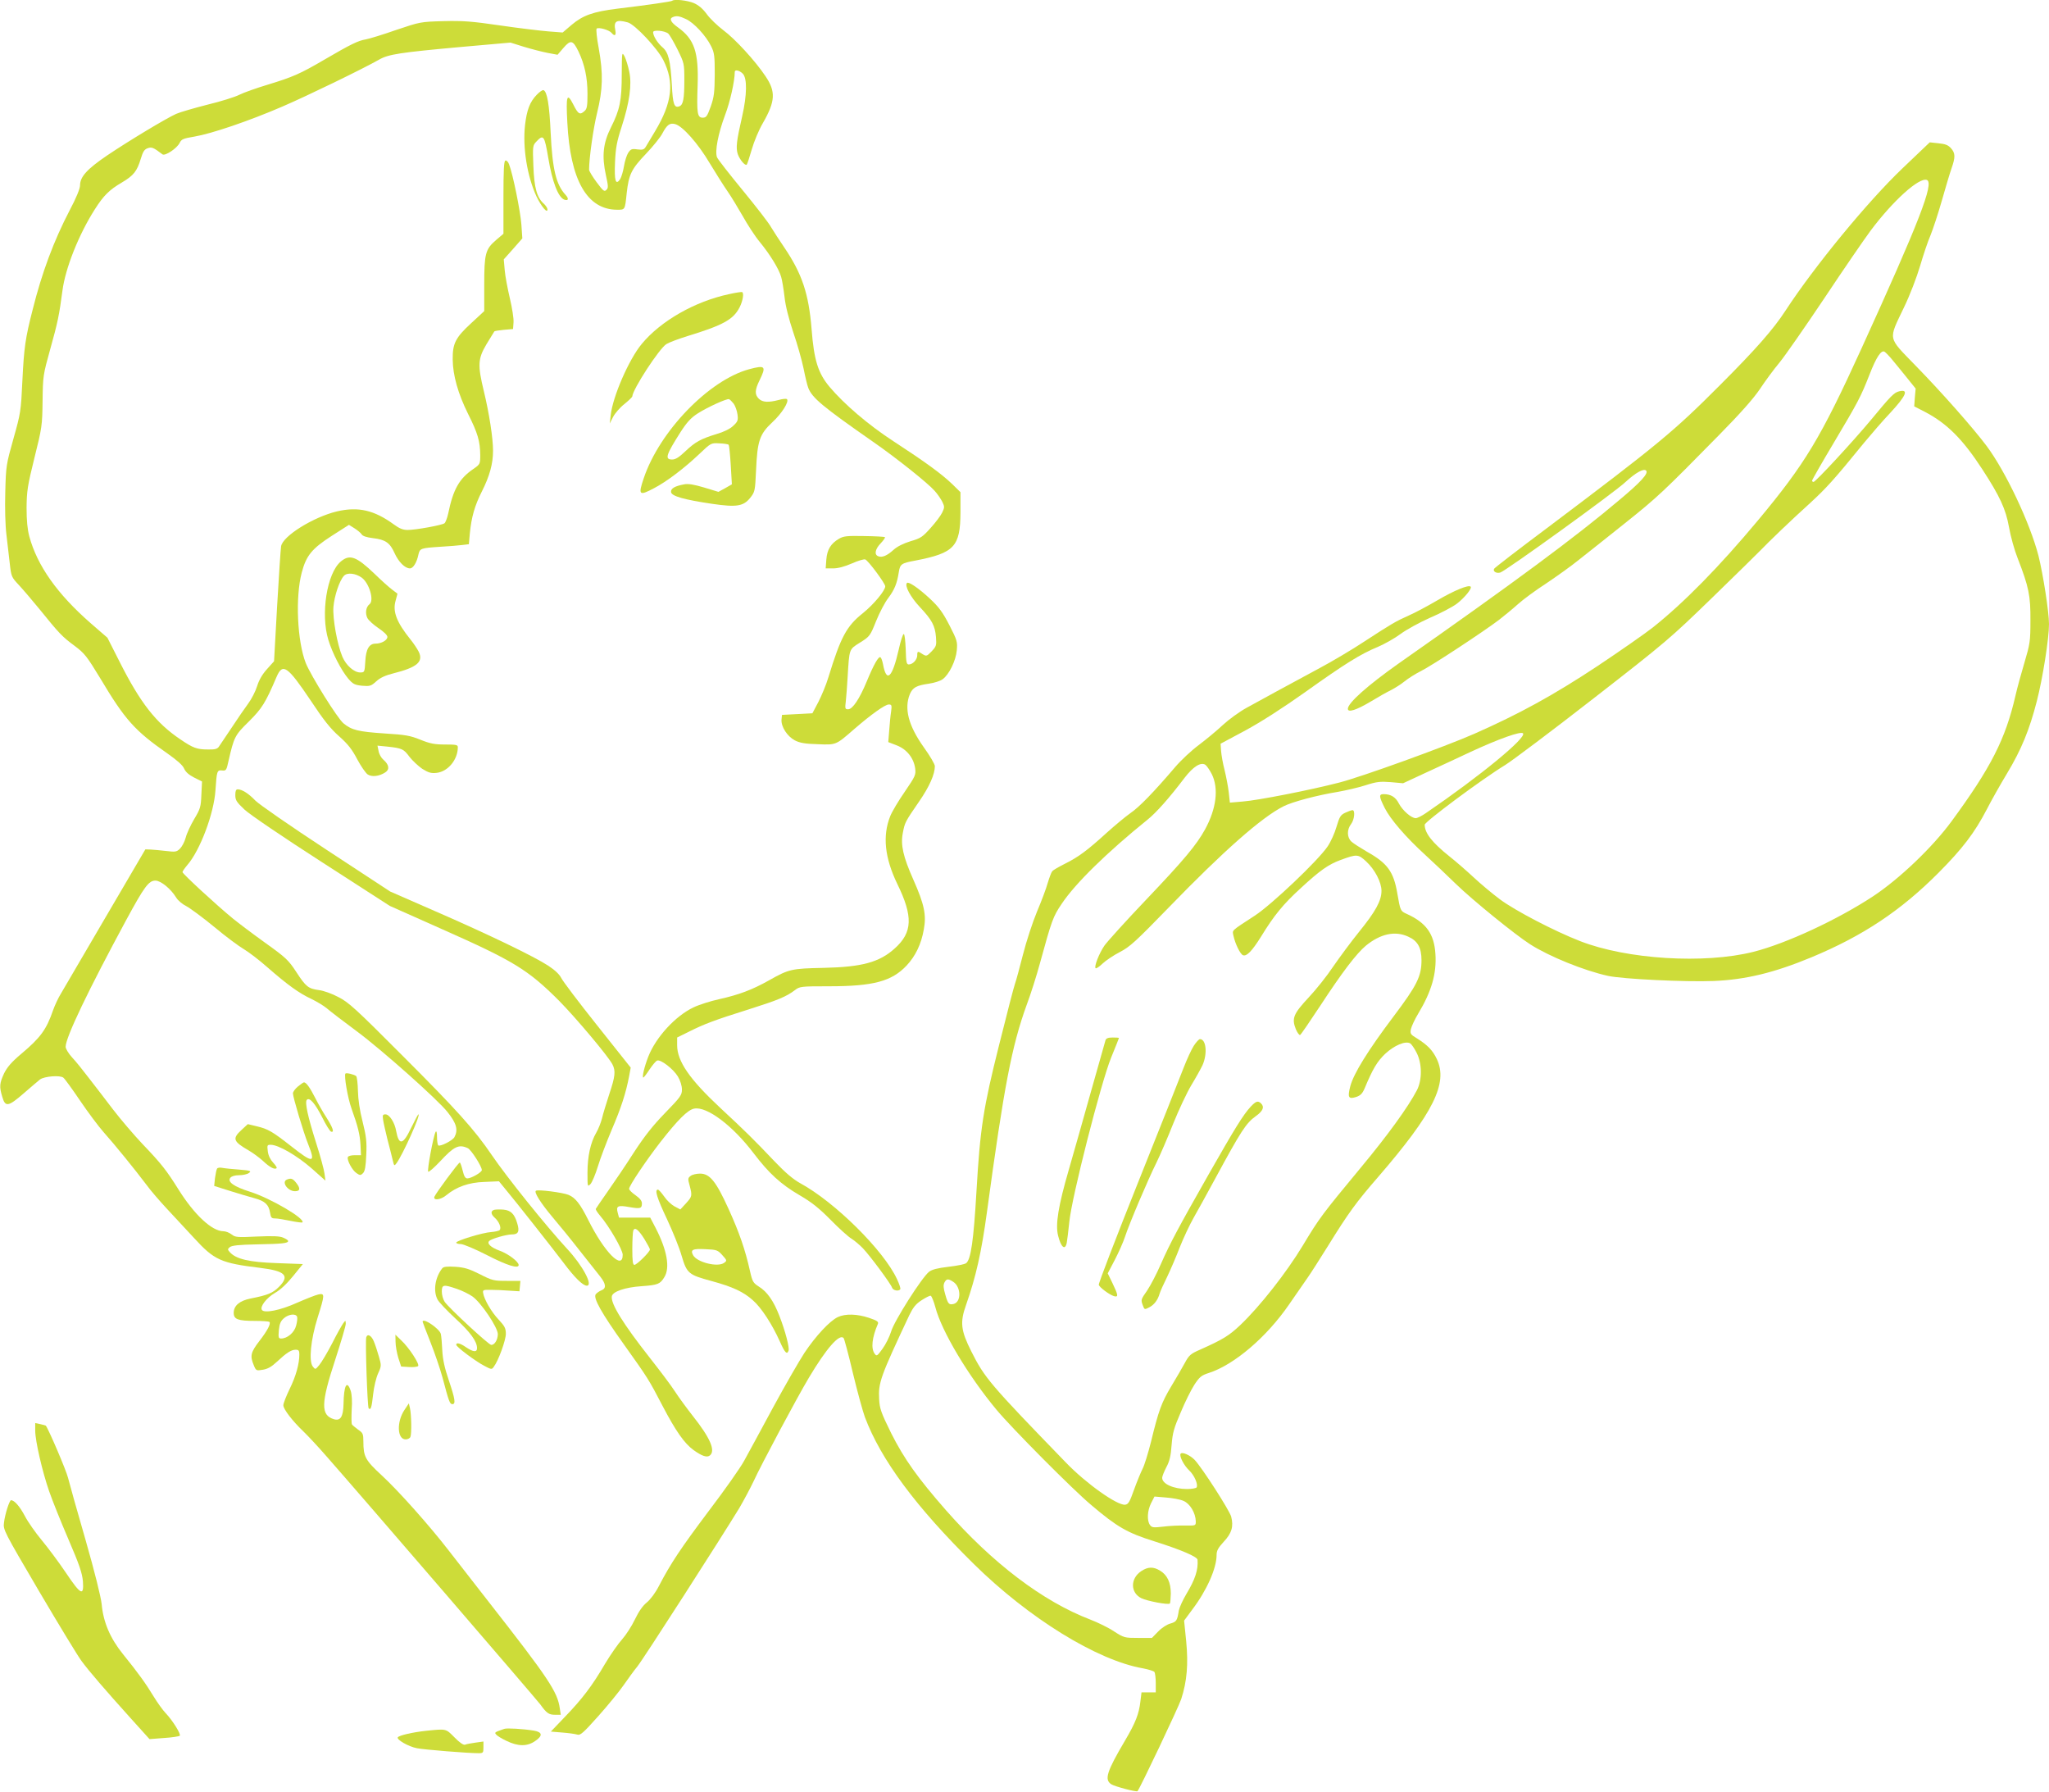 <?xml version="1.0" standalone="no"?>
<!DOCTYPE svg PUBLIC "-//W3C//DTD SVG 20010904//EN"
 "http://www.w3.org/TR/2001/REC-SVG-20010904/DTD/svg10.dtd">
<svg version="1.0" xmlns="http://www.w3.org/2000/svg"
 width="1280pt" height="1119pt" viewBox="0 0 1280 1119"
 preserveAspectRatio="xMidYMid meet">
<g transform="translate(0,1119) scale(0.1,-0.1)"
fill="#cddc39" stroke="none">
<path d="M4199 11185 c-6 -5 -150 -26 -341 -49 -154 -19 -217 -42 -288 -102
l-55 -47 -90 7 c-49 4 -184 20 -300 37 -178 26 -232 30 -355 27 -144 -4 -146
-5 -295 -55 -82 -29 -168 -55 -190 -59 -48 -8 -93 -30 -256 -125 -155 -91
-200 -110 -357 -158 -70 -21 -149 -49 -177 -63 -27 -14 -117 -42 -200 -62 -82
-21 -169 -46 -194 -57 -61 -27 -294 -167 -432 -260 -125 -85 -169 -133 -169
-187 0 -20 -24 -79 -65 -156 -99 -190 -173 -388 -231 -620 -46 -179 -54 -238
-64 -441 -9 -194 -11 -205 -56 -365 -45 -160 -47 -170 -51 -333 -3 -98 0 -209
7 -265 6 -53 16 -135 21 -181 9 -82 11 -86 57 -135 26 -28 84 -96 129 -151
122 -151 142 -172 218 -228 64 -48 77 -65 161 -203 155 -260 216 -328 420
-470 61 -43 96 -74 104 -94 9 -21 29 -39 62 -56 l50 -25 -4 -82 c-3 -76 -6
-88 -45 -153 -23 -39 -47 -91 -53 -116 -7 -26 -23 -56 -36 -69 -21 -20 -29
-21 -86 -14 -35 4 -78 8 -97 9 l-33 1 -249 -425 c-137 -234 -262 -447 -278
-475 -17 -27 -39 -75 -50 -106 -41 -119 -78 -170 -197 -270 -63 -53 -89 -84
-109 -124 -28 -61 -30 -82 -11 -145 19 -66 37 -63 135 22 46 40 92 79 101 86
27 20 126 28 146 11 9 -7 56 -72 104 -143 49 -72 115 -161 148 -198 67 -75
194 -231 267 -328 26 -36 85 -104 129 -151 45 -48 120 -129 168 -181 127 -139
168 -157 415 -187 156 -19 185 -49 115 -119 -38 -38 -69 -51 -176 -72 -70 -14
-106 -45 -106 -90 0 -40 26 -50 134 -50 45 0 85 -3 89 -6 10 -11 -11 -53 -63
-120 -54 -70 -59 -93 -35 -150 14 -35 16 -36 57 -29 31 5 55 19 88 50 59 55
89 75 117 75 19 0 23 -6 23 -29 0 -59 -21 -135 -60 -215 -22 -45 -40 -91 -40
-103 0 -24 56 -97 125 -163 26 -25 91 -94 144 -155 214 -243 1308 -1513 1336
-1550 40 -56 54 -65 93 -65 l35 0 -6 40 c-14 103 -70 187 -444 665 -94 121
-207 266 -250 321 -122 158 -315 374 -418 469 -103 95 -115 117 -115 212 0 47
-3 54 -33 74 -17 13 -35 27 -38 32 -4 5 -4 46 -2 92 4 51 1 96 -6 118 -24 71
-43 35 -45 -82 -2 -80 -19 -107 -60 -95 -83 25 -82 98 8 371 36 111 66 212 66
225 -1 23 -1 23 -16 3 -8 -11 -40 -67 -69 -125 -30 -58 -66 -118 -80 -135 -25
-30 -25 -30 -41 -10 -26 34 -13 168 30 305 46 146 46 154 4 145 -18 -4 -78
-28 -133 -52 -104 -47 -205 -67 -219 -44 -13 21 29 75 82 106 34 19 74 57 113
105 l61 75 -164 6 c-172 6 -253 25 -292 68 -15 17 -15 19 0 32 13 10 57 15
168 17 159 3 196 7 196 21 0 5 -14 14 -31 21 -22 10 -66 11 -164 7 -123 -6
-135 -5 -158 13 -14 11 -37 20 -51 20 -72 0 -182 103 -281 261 -74 118 -106
160 -225 284 -52 55 -136 153 -185 217 -50 65 -118 155 -153 199 -34 45 -80
102 -102 125 -22 24 -40 54 -40 66 0 59 143 356 378 791 114 210 141 247 183
247 33 0 96 -51 129 -105 11 -19 40 -43 63 -54 23 -12 102 -70 175 -130 73
-61 157 -123 185 -139 29 -17 95 -67 147 -113 127 -111 198 -162 275 -198 35
-17 78 -43 97 -59 18 -16 103 -81 188 -144 154 -114 508 -429 566 -504 56 -70
67 -111 43 -156 -11 -21 -87 -60 -101 -52 -4 3 -8 26 -8 52 0 30 -4 42 -9 32
-14 -26 -54 -240 -46 -248 4 -4 37 25 74 64 87 94 117 109 173 83 21 -9 88
-114 88 -137 0 -14 -67 -52 -90 -52 -13 0 -21 12 -30 50 -7 28 -15 50 -18 49
-9 -1 -150 -192 -158 -213 -10 -26 40 -20 74 9 63 52 140 80 238 83 l91 4 36
-44 c67 -80 297 -372 366 -463 70 -94 122 -145 147 -145 41 0 -26 126 -124
231 -130 141 -374 444 -470 585 -108 159 -218 281 -557 620 -293 294 -338 335
-402 367 -39 21 -93 40 -120 43 -67 9 -82 21 -142 113 -49 75 -65 90 -195 183
-78 56 -168 124 -201 151 -104 85 -315 280 -315 290 0 5 14 25 30 44 79 90
167 322 176 468 8 120 10 126 41 123 25 -3 28 1 40 57 35 153 40 163 128 249
82 82 103 115 173 279 38 88 68 67 212 -147 82 -124 125 -178 180 -226 55 -49
80 -82 112 -143 23 -43 52 -85 65 -94 26 -17 72 -12 110 13 28 18 24 48 -12
79 -13 11 -27 35 -30 54 l-7 34 61 -6 c93 -10 103 -15 139 -64 19 -24 55 -58
80 -75 39 -24 55 -29 90 -25 70 8 132 82 132 160 0 15 -10 17 -79 17 -65 0
-93 5 -155 30 -64 26 -94 31 -223 39 -165 11 -206 21 -257 63 -38 31 -204 298
-236 377 -53 136 -66 410 -25 565 28 106 63 149 187 229 l108 69 35 -22 c19
-12 39 -29 44 -37 6 -11 30 -19 70 -24 79 -9 107 -29 136 -94 25 -55 65 -95
96 -95 20 0 43 37 53 87 9 38 14 40 136 48 52 3 114 8 137 11 l42 5 6 67 c10
102 30 173 75 262 49 97 70 174 70 255 0 79 -24 233 -57 370 -40 165 -38 204
16 295 25 41 47 77 49 80 2 3 29 7 60 10 l57 5 3 42 c2 23 -9 91 -23 150 -14
60 -29 138 -32 175 l-6 68 58 65 58 66 -6 87 c-6 82 -53 315 -77 376 -5 15
-16 26 -23 23 -9 -3 -12 -59 -12 -231 l0 -226 -47 -40 c-66 -57 -73 -85 -73
-279 l0 -164 -82 -76 c-98 -90 -116 -127 -115 -226 1 -99 33 -213 96 -340 61
-121 75 -171 76 -257 0 -56 -1 -58 -43 -87 -88 -60 -126 -127 -157 -278 -6
-28 -17 -56 -23 -61 -15 -12 -180 -42 -231 -42 -28 0 -51 9 -85 34 -123 90
-223 113 -356 82 -147 -35 -339 -154 -349 -218 -3 -18 -14 -187 -25 -376 l-19
-342 -44 -49 c-29 -32 -50 -68 -62 -107 -10 -32 -35 -81 -56 -109 -20 -27 -67
-95 -103 -150 -37 -55 -73 -108 -80 -119 -10 -14 -25 -18 -68 -17 -68 0 -93 9
-172 63 -152 102 -250 227 -380 485 l-76 150 -105 91 c-208 182 -333 358 -383
542 -12 46 -17 99 -17 180 1 103 6 136 49 310 47 188 49 201 51 355 2 157 3
163 48 325 46 164 56 212 76 364 18 141 103 353 202 508 55 87 92 123 169 168
74 44 95 70 119 150 13 43 22 57 42 64 26 9 35 6 93 -38 16 -12 90 37 107 71
12 24 22 28 93 40 106 18 337 96 548 187 158 68 502 235 606 294 58 33 129 44
503 78 l317 28 83 -26 c46 -14 112 -31 147 -38 l64 -12 37 43 c45 52 59 49 94
-23 38 -80 56 -162 56 -264 0 -75 -3 -94 -18 -107 -29 -27 -40 -21 -71 41 -39
76 -46 57 -37 -112 18 -361 123 -546 312 -546 49 0 48 -2 59 104 13 116 29
150 120 245 46 48 92 106 103 128 28 53 46 67 79 58 46 -11 144 -121 217 -245
38 -63 88 -142 111 -175 23 -33 65 -103 95 -155 29 -52 76 -125 106 -161 65
-79 121 -171 134 -219 6 -19 15 -75 21 -125 6 -57 27 -138 55 -222 25 -72 53
-173 64 -225 10 -51 23 -105 29 -120 24 -63 89 -117 406 -338 148 -103 341
-257 384 -306 18 -20 39 -51 48 -69 14 -29 14 -35 -1 -66 -9 -19 -41 -62 -72
-96 -50 -56 -62 -65 -125 -83 -45 -14 -84 -33 -107 -54 -41 -37 -71 -50 -96
-40 -26 10 -19 45 16 81 17 18 29 35 26 38 -3 3 -61 6 -129 7 -108 2 -129 0
-158 -17 -51 -30 -74 -67 -79 -130 l-4 -55 47 0 c30 0 71 11 117 31 38 17 76
28 83 25 19 -7 125 -150 125 -168 0 -27 -73 -114 -140 -168 -102 -81 -138
-149 -215 -400 -14 -47 -43 -116 -63 -155 l-37 -70 -95 -5 -95 -5 -3 -30 c-3
-44 36 -104 83 -129 31 -16 64 -22 143 -24 117 -5 113 -6 229 95 104 90 192
153 215 153 18 0 20 -5 15 -42 -4 -24 -9 -77 -12 -118 l-6 -75 52 -20 c63 -24
107 -79 116 -144 5 -40 2 -48 -65 -146 -39 -56 -80 -125 -91 -153 -49 -123
-34 -260 44 -422 100 -204 96 -304 -16 -404 -95 -86 -205 -116 -444 -121 -201
-4 -217 -8 -341 -78 -105 -59 -188 -90 -309 -117 -55 -12 -128 -35 -163 -52
-112 -53 -234 -185 -282 -307 -24 -61 -41 -131 -31 -131 3 0 21 23 39 51 18
27 39 52 47 55 22 9 102 -53 130 -100 15 -25 25 -58 25 -81 0 -35 -9 -47 -105
-146 -76 -78 -128 -144 -194 -245 -49 -77 -123 -186 -163 -243 -40 -57 -74
-107 -76 -111 -2 -5 10 -23 26 -42 57 -66 142 -213 142 -245 0 -100 -114 15
-215 217 -50 100 -80 139 -123 157 -36 15 -191 35 -204 26 -14 -8 30 -77 102
-163 40 -47 116 -140 169 -208 53 -67 111 -141 129 -163 38 -48 41 -76 9 -88
-13 -5 -28 -16 -35 -24 -19 -22 36 -119 177 -316 150 -210 155 -219 239 -380
83 -159 138 -237 195 -278 53 -38 84 -48 102 -33 36 30 1 110 -106 245 -39 50
-90 119 -113 155 -23 36 -94 130 -157 210 -166 211 -244 337 -237 383 4 30 82
57 188 64 99 7 114 13 140 56 37 59 17 169 -54 307 l-34 65 -98 0 -97 0 -8 30
c-12 43 1 49 72 36 70 -12 79 -9 79 23 0 16 -13 32 -40 51 -22 15 -40 33 -40
40 0 19 105 175 194 290 110 141 173 204 213 211 79 15 240 -106 371 -279 96
-126 169 -193 287 -262 76 -44 123 -82 195 -155 52 -53 111 -106 130 -117 19
-12 51 -39 71 -60 44 -46 174 -221 182 -246 6 -17 42 -24 51 -9 3 5 -6 32 -20
62 -83 180 -388 482 -605 600 -45 25 -92 65 -159 135 -131 138 -185 191 -340
335 -192 179 -270 292 -270 392 l0 48 73 36 c93 47 161 73 375 140 180 57 234
79 288 120 30 23 37 24 213 24 277 0 392 31 485 130 55 59 91 133 107 225 17
90 3 157 -65 310 -64 144 -81 218 -66 293 12 64 14 69 101 195 65 94 99 171
99 222 0 12 -31 65 -70 119 -95 134 -123 241 -86 331 18 41 41 54 119 65 34 5
72 17 86 28 40 29 82 115 88 180 5 54 2 63 -46 157 -42 81 -65 113 -123 167
-70 65 -132 107 -142 97 -17 -16 22 -88 79 -149 77 -82 96 -117 102 -189 4
-52 2 -58 -27 -89 -30 -31 -33 -32 -56 -18 -31 21 -34 20 -34 -7 0 -27 -28
-57 -53 -57 -14 0 -17 15 -19 95 -2 52 -7 95 -12 95 -6 1 -20 -44 -32 -98 -40
-176 -76 -210 -98 -90 -4 21 -11 40 -16 43 -12 7 -42 -46 -85 -150 -46 -111
-89 -175 -117 -175 -19 0 -20 4 -14 53 3 28 8 95 11 147 11 181 8 173 78 217
61 38 63 42 100 134 21 52 55 117 76 144 39 52 55 91 66 163 8 49 16 55 104
71 243 47 280 87 281 301 l0 126 -52 51 c-67 64 -164 135 -368 268 -155 101
-306 230 -398 339 -71 85 -97 165 -112 360 -18 223 -60 347 -171 511 -30 44
-67 101 -82 126 -14 26 -94 129 -177 230 -83 101 -156 194 -161 207 -14 37 7
147 50 262 32 84 61 214 61 271 0 16 29 10 50 -11 28 -28 27 -132 -4 -268 -35
-152 -40 -195 -27 -235 12 -34 46 -75 56 -65 3 3 17 45 31 94 14 49 45 124 70
166 78 136 81 196 16 292 -64 96 -191 234 -263 287 -38 29 -85 74 -104 101
-25 34 -50 55 -81 69 -41 17 -124 26 -135 14z m86 -114 c49 -22 125 -104 157
-169 21 -42 23 -61 23 -177 -1 -112 -4 -140 -25 -200 -22 -61 -28 -70 -50 -70
-34 0 -38 27 -32 201 7 208 -20 289 -123 363 -45 32 -56 55 -32 64 22 10 42 7
82 -12z m-363 -21 c45 -13 184 -161 222 -236 70 -139 55 -266 -52 -444 -25
-41 -51 -85 -58 -97 -11 -18 -20 -20 -53 -16 -34 5 -41 2 -57 -22 -9 -14 -21
-52 -26 -83 -5 -31 -16 -68 -24 -81 -28 -41 -37 -11 -32 106 4 89 11 128 41
220 50 154 65 264 48 345 -7 34 -20 77 -29 95 -17 31 -17 29 -18 -110 0 -166
-12 -222 -67 -332 -50 -99 -58 -180 -32 -299 15 -68 16 -80 3 -92 -13 -13 -20
-7 -61 48 -26 35 -47 70 -47 78 0 72 26 257 50 355 36 146 39 244 10 405 -12
62 -17 117 -13 121 11 11 78 -8 93 -26 20 -24 30 -17 24 15 -12 58 6 70 78 50z
m253 -70 c7 -6 33 -50 57 -98 42 -86 43 -88 43 -192 0 -117 -7 -155 -31 -164
-32 -12 -41 12 -47 134 -9 153 -21 203 -59 235 -30 26 -58 70 -58 94 0 16 72
10 95 -9z m-150 -7528 c19 -31 35 -61 35 -66 0 -15 -82 -96 -97 -96 -10 0 -13
25 -13 99 0 55 3 106 6 115 9 24 31 8 69 -52z m-2169 -486 c3 -8 0 -33 -6 -55
-11 -44 -55 -81 -94 -81 -16 0 -18 6 -14 52 4 40 11 57 32 75 30 26 74 30 82
9z"/>
<path d="M3353 10598 c-43 -44 -62 -95 -73 -188 -16 -141 13 -320 71 -446 30
-63 69 -110 69 -82 0 8 -10 23 -21 34 -45 39 -62 100 -67 237 -5 123 -4 129
18 152 45 48 51 40 75 -101 25 -151 62 -246 100 -261 26 -9 30 6 8 30 -59 64
-82 158 -93 387 -8 176 -22 259 -45 267 -6 2 -25 -11 -42 -29z"/>
<path d="M11885 10139 c-219 -209 -550 -612 -731 -889 -76 -117 -186 -242
-409 -465 -290 -291 -382 -367 -1082 -894 -178 -133 -326 -247 -329 -253 -10
-16 13 -31 38 -24 31 8 720 505 783 566 62 57 113 86 128 71 17 -17 -32 -71
-166 -183 -273 -231 -655 -514 -1380 -1022 -192 -136 -317 -246 -317 -283 0
-25 52 -9 144 46 44 27 101 59 126 71 25 13 63 37 85 55 22 18 68 47 102 64
67 33 392 247 488 320 32 25 86 69 118 98 32 29 111 87 176 129 64 43 157 109
206 149 50 39 179 142 287 228 202 161 240 197 584 547 138 140 219 232 258
290 31 47 85 121 122 165 36 44 161 224 279 400 117 176 248 367 291 425 140
187 303 334 351 316 47 -18 -48 -262 -410 -1056 -255 -559 -351 -717 -645
-1070 -242 -290 -464 -516 -657 -669 -44 -35 -200 -144 -347 -242 -274 -181
-487 -298 -768 -422 -184 -81 -707 -270 -845 -305 -177 -46 -508 -111 -601
-118 l-81 -7 -7 64 c-4 35 -16 98 -26 139 -11 41 -20 95 -22 120 l-3 45 155
83 c98 53 235 141 373 239 251 179 346 238 455 283 42 18 106 54 142 81 35 26
117 71 182 100 66 28 141 68 167 87 48 36 99 98 88 108 -13 13 -101 -23 -207
-85 -63 -37 -144 -80 -179 -95 -83 -37 -108 -52 -277 -162 -77 -51 -207 -128
-290 -172 -82 -44 -198 -107 -259 -140 -60 -33 -145 -79 -188 -103 -44 -24
-110 -72 -148 -107 -37 -35 -105 -91 -150 -125 -46 -34 -112 -96 -147 -137
-134 -157 -226 -252 -281 -289 -31 -22 -96 -76 -146 -121 -122 -111 -177 -152
-261 -194 -38 -19 -75 -40 -81 -48 -6 -7 -18 -40 -28 -73 -9 -33 -39 -113 -67
-179 -27 -65 -67 -186 -88 -270 -21 -83 -43 -163 -49 -179 -6 -15 -51 -188
-100 -385 -98 -391 -118 -516 -141 -912 -18 -309 -35 -425 -64 -449 -8 -7 -58
-17 -111 -23 -68 -8 -103 -17 -121 -31 -45 -35 -219 -309 -237 -373 -10 -32
-34 -81 -54 -108 -33 -46 -37 -48 -49 -31 -24 33 -17 100 20 186 6 14 -5 21
-55 38 -75 25 -148 27 -195 5 -51 -24 -139 -119 -209 -224 -34 -52 -123 -207
-198 -345 -74 -137 -154 -285 -178 -328 -23 -43 -123 -185 -222 -315 -175
-233 -237 -326 -311 -468 -22 -43 -53 -84 -76 -103 -25 -20 -50 -56 -74 -106
-20 -42 -56 -97 -79 -123 -24 -26 -72 -95 -107 -153 -81 -139 -143 -220 -251
-332 l-88 -92 72 -6 c40 -3 82 -9 94 -13 18 -6 38 12 130 115 59 66 131 154
158 193 28 40 66 93 86 117 35 42 526 807 638 991 28 48 68 123 88 165 49 107
273 526 346 648 109 183 191 277 217 248 4 -4 31 -103 58 -219 28 -116 62
-240 75 -275 100 -266 318 -560 679 -916 345 -340 771 -603 1058 -653 36 -7
68 -17 72 -23 4 -7 8 -38 8 -69 l0 -58 -44 0 -45 0 -7 -57 c-9 -78 -30 -132
-96 -244 -115 -195 -130 -244 -86 -273 22 -14 158 -50 164 -43 14 14 257 526
273 575 36 111 45 218 31 362 l-13 128 51 69 c91 120 152 258 152 341 0 27 10
45 44 82 51 54 63 96 47 158 -12 41 -181 304 -228 354 -29 30 -79 52 -88 38
-9 -15 21 -73 54 -104 32 -30 57 -88 46 -106 -3 -5 -30 -10 -59 -10 -85 0
-156 32 -156 70 0 9 12 39 26 66 20 37 28 70 33 139 6 77 15 107 57 204 26 63
65 141 85 172 33 50 44 59 91 74 158 51 361 224 501 428 45 65 97 140 115 166
18 25 76 116 129 201 127 205 174 270 313 430 344 398 437 585 366 735 -26 55
-58 88 -125 130 -40 24 -43 29 -37 58 4 17 24 61 46 97 83 138 115 249 107
372 -8 126 -58 195 -179 250 -40 18 -40 19 -59 128 -23 136 -62 189 -189 260
-41 24 -85 52 -97 63 -29 26 -30 75 -3 110 21 27 27 87 9 87 -6 0 -26 -7 -45
-16 -30 -14 -36 -25 -55 -88 -11 -39 -36 -94 -55 -122 -60 -89 -348 -362 -454
-432 -152 -99 -142 -90 -135 -125 11 -52 43 -117 60 -123 23 -9 57 27 112 115
82 134 139 204 250 305 119 110 172 147 248 175 101 37 109 37 159 -9 55 -51
96 -130 96 -184 0 -62 -37 -129 -140 -256 -51 -63 -123 -161 -161 -216 -37
-56 -106 -143 -153 -193 -96 -103 -108 -131 -81 -199 10 -23 22 -39 27 -36 6
4 62 86 126 183 136 208 226 326 285 375 91 74 182 94 264 56 59 -26 83 -69
83 -147 0 -101 -28 -157 -175 -352 -159 -211 -249 -356 -270 -436 -18 -70 -11
-82 38 -66 26 9 38 21 52 54 51 122 78 167 128 215 57 53 127 83 157 65 8 -5
26 -31 40 -59 34 -67 35 -169 1 -234 -55 -105 -181 -279 -348 -480 -245 -296
-259 -314 -365 -490 -102 -169 -268 -380 -390 -496 -71 -67 -109 -90 -250
-153 -60 -26 -70 -35 -95 -81 -15 -28 -54 -95 -86 -148 -62 -104 -79 -151
-127 -348 -18 -71 -41 -147 -53 -169 -11 -22 -35 -80 -53 -130 -27 -76 -35
-90 -55 -93 -49 -6 -245 133 -370 263 -476 491 -508 529 -591 694 -66 131 -72
182 -33 291 61 174 96 326 131 584 106 780 154 1031 247 1288 26 69 63 186 83
260 74 270 82 293 137 374 85 127 282 320 536 525 55 44 137 137 231 261 54
70 100 99 129 82 9 -6 27 -32 41 -59 44 -89 29 -215 -42 -345 -54 -98 -131
-190 -366 -437 -127 -133 -244 -263 -262 -288 -34 -49 -66 -132 -56 -142 4 -4
23 9 44 29 20 19 69 52 108 72 62 32 99 66 305 278 341 352 580 563 717 632
55 28 209 69 338 90 51 9 129 27 173 41 71 23 93 25 159 20 l77 -7 140 65 c77
35 203 94 280 130 179 83 315 131 329 117 26 -26 -272 -270 -606 -498 -26 -18
-54 -32 -64 -32 -28 0 -82 48 -105 91 -20 40 -50 59 -95 59 -31 0 -30 -14 6
-86 35 -70 131 -182 255 -295 50 -46 135 -126 190 -180 104 -101 370 -317 464
-377 119 -76 336 -164 486 -197 92 -20 483 -39 660 -32 199 8 380 52 611 148
322 134 558 291 794 528 150 151 225 249 302 397 28 55 84 154 125 222 90 149
141 274 187 453 37 144 76 391 76 481 0 76 -37 312 -66 428 -53 204 -205 526
-324 685 -84 112 -278 332 -444 502 -176 182 -171 155 -72 363 37 76 80 189
101 260 20 68 49 155 65 191 15 37 47 133 70 214 23 81 50 172 61 203 25 71
24 95 -3 126 -18 20 -36 27 -78 31 l-55 6 -170 -162z m-75 -1183 c14 -16 55
-67 91 -111 l66 -82 -5 -55 -4 -56 70 -36 c136 -72 234 -170 356 -358 108
-166 146 -247 166 -360 10 -57 34 -144 54 -194 70 -180 81 -234 80 -389 0
-131 -3 -147 -37 -262 -20 -67 -46 -161 -57 -210 -62 -269 -153 -448 -399
-783 -118 -161 -325 -359 -490 -468 -222 -146 -542 -295 -748 -347 -306 -77
-790 -47 -1082 67 -162 63 -407 191 -501 261 -47 35 -121 97 -165 138 -44 41
-112 100 -150 130 -108 86 -155 146 -155 198 0 18 354 282 503 373 45 28 294
215 552 416 454 353 479 375 740 628 149 145 284 277 300 294 58 60 191 188
305 291 109 100 153 148 346 385 45 54 117 138 162 185 100 108 118 150 56
135 -32 -8 -51 -27 -174 -176 -114 -137 -348 -390 -361 -390 -5 0 -9 4 -9 8 0
5 60 110 134 234 156 262 170 289 225 429 42 108 73 155 94 142 6 -4 23 -21
37 -37z m-5855 -5772 c49 -32 51 -125 3 -138 -30 -7 -36 -1 -53 59 -12 41 -13
59 -5 75 13 24 23 25 55 4z m-112 -158 c39 -150 204 -427 383 -642 96 -115
476 -498 591 -594 161 -137 226 -174 392 -226 168 -53 271 -97 272 -116 5 -62
-15 -123 -70 -214 -22 -37 -43 -83 -47 -103 -10 -64 -15 -70 -52 -81 -21 -5
-55 -27 -77 -50 l-39 -40 -86 0 c-85 0 -89 1 -151 41 -34 23 -102 56 -149 74
-295 113 -609 351 -901 683 -176 201 -261 320 -342 481 -63 128 -72 153 -75
212 -6 103 8 141 189 526 23 47 40 69 76 92 26 17 52 30 57 28 6 -2 19 -34 29
-71z m1550 -1210 c41 -17 76 -76 77 -128 0 -27 0 -27 -67 -26 -38 1 -99 -2
-137 -7 -61 -7 -70 -6 -82 10 -20 27 -17 90 7 137 l21 41 72 -6 c40 -3 89 -12
109 -21z"/>
<path d="M7129 1377 c-69 -46 -68 -135 1 -169 37 -18 169 -43 178 -33 3 2 5
31 6 62 0 69 -22 116 -67 143 -42 26 -76 25 -118 -3z"/>
<path d="M4555 9353 c-213 -45 -427 -167 -546 -311 -80 -96 -182 -330 -194
-446 l-6 -51 21 41 c12 23 43 59 70 80 27 22 49 43 50 48 2 44 168 299 213
327 18 11 77 33 132 50 222 68 286 103 325 179 21 41 29 92 15 96 -5 1 -41 -4
-80 -13z"/>
<path d="M4680 8884 c-251 -68 -560 -387 -659 -682 -35 -104 -29 -111 65 -61
77 40 188 124 281 212 74 70 74 71 126 68 29 -1 55 -5 59 -9 3 -4 9 -61 13
-127 l7 -120 -42 -24 -42 -23 -89 27 c-64 19 -99 25 -125 20 -59 -11 -85 -26
-82 -49 4 -25 82 -47 258 -73 151 -22 194 -15 236 37 30 38 31 42 37 172 8
184 22 226 101 300 60 55 107 130 92 145 -4 4 -27 2 -51 -5 -65 -17 -102 -15
-125 8 -26 26 -25 54 5 115 43 88 36 96 -65 69z m-97 -215 c10 -14 21 -44 24
-67 5 -37 2 -45 -27 -72 -20 -19 -59 -38 -104 -51 -98 -30 -133 -49 -195 -108
-39 -37 -61 -51 -82 -51 -48 0 -39 28 54 174 39 60 64 87 106 114 61 39 180
93 195 89 6 -2 18 -15 29 -28z"/>
<path d="M2129 7683 c-87 -73 -127 -328 -78 -489 26 -85 80 -189 124 -242 30
-35 41 -40 87 -45 49 -4 56 -2 89 28 24 22 57 37 105 49 151 38 191 73 159
137 -10 19 -32 52 -50 74 -87 108 -113 175 -94 242 l12 45 -34 26 c-19 14 -68
58 -109 98 -114 109 -155 124 -211 77z m131 -101 c47 -35 79 -143 48 -166 -22
-17 -28 -56 -13 -86 7 -14 39 -43 69 -63 34 -23 56 -44 56 -55 0 -21 -38 -42
-74 -42 -40 0 -60 -34 -64 -111 -4 -68 -5 -69 -32 -69 -38 0 -88 44 -111 98
-32 75 -62 239 -56 312 6 69 37 162 65 193 20 23 73 17 112 -11z"/>
<path d="M1470 6224 c0 -32 8 -44 58 -91 32 -30 241 -172 482 -327 l425 -274
328 -146 c444 -197 535 -252 728 -445 104 -105 308 -347 335 -399 21 -41 17
-76 -20 -186 -18 -56 -39 -123 -45 -150 -7 -27 -23 -68 -36 -90 -36 -61 -55
-149 -55 -250 0 -89 0 -90 19 -71 10 11 31 61 46 110 15 50 54 152 86 228 59
137 89 230 109 335 l10 54 -209 263 c-115 144 -216 278 -225 297 -11 22 -39
49 -82 77 -87 57 -368 193 -708 341 l-279 122 -401 263 c-221 145 -419 282
-441 305 -42 44 -83 70 -110 70 -11 0 -15 -10 -15 -36z"/>
<path d="M6906 4693 c-3 -10 -43 -153 -90 -318 -46 -165 -109 -385 -139 -490
-66 -227 -85 -344 -67 -413 18 -73 44 -94 54 -44 3 15 10 74 16 131 15 153
197 867 261 1025 27 66 49 121 49 123 0 2 -18 3 -39 3 -29 0 -41 -5 -45 -17z"/>
<path d="M7458 4659 c-15 -23 -43 -84 -64 -138 -20 -53 -149 -377 -286 -720
-137 -343 -247 -629 -244 -636 6 -17 66 -61 94 -70 30 -9 28 5 -8 80 l-30 62
44 84 c24 46 53 111 64 145 26 80 143 356 197 464 23 47 70 156 104 242 35 87
86 195 113 240 28 46 59 102 70 125 32 72 23 163 -16 163 -6 0 -23 -18 -38
-41z"/>
<path d="M2158 4485 c-10 -11 14 -153 38 -219 41 -115 52 -160 56 -227 l3 -64
-39 0 c-22 0 -41 -5 -43 -12 -7 -19 28 -83 54 -100 22 -15 26 -15 41 0 12 13
17 41 20 115 4 81 0 115 -23 207 -18 69 -28 140 -29 192 -1 46 -6 87 -11 92
-12 10 -60 22 -67 16z"/>
<path d="M1861 4404 c-17 -14 -31 -33 -31 -43 0 -24 66 -245 95 -317 48 -120
32 -122 -106 -13 -119 93 -145 108 -217 125 l-54 13 -39 -36 c-59 -54 -53 -72
44 -128 26 -15 67 -45 90 -66 41 -39 73 -56 85 -45 3 4 -7 19 -22 35 -17 18
-30 44 -33 70 -5 38 -4 41 18 41 48 0 163 -67 253 -145 l89 -79 -6 45 c-3 24
-26 109 -51 187 -54 170 -73 259 -59 273 17 17 51 -22 96 -110 23 -47 48 -86
55 -89 22 -7 12 24 -28 87 -22 34 -54 90 -71 124 -32 63 -56 97 -70 97 -4 0
-21 -12 -38 -26z"/>
<path d="M7813 4278 c-47 -51 -97 -132 -260 -418 -192 -338 -244 -435 -302
-567 -26 -60 -64 -132 -84 -162 -41 -59 -41 -59 -27 -96 9 -25 11 -25 38 -11
32 16 55 47 66 86 4 14 25 61 47 105 21 44 57 127 79 185 23 58 62 141 87 185
25 44 86 154 135 245 162 299 192 345 253 389 45 32 55 57 33 79 -19 19 -32
15 -65 -20z"/>
<path d="M2393 4198 c2 -18 15 -73 27 -123 13 -49 28 -108 33 -130 9 -38 10
-39 24 -20 38 51 153 305 137 305 -3 0 -23 -38 -46 -85 -50 -106 -76 -111 -93
-20 -9 54 -42 105 -67 105 -17 0 -19 -5 -15 -32z"/>
<path d="M1356 3891 c-4 -6 -9 -32 -13 -59 l-5 -49 98 -31 c55 -17 124 -38
155 -46 65 -18 88 -40 96 -90 5 -31 9 -36 32 -36 14 0 57 -7 95 -15 38 -8 72
-12 75 -10 21 22 -200 152 -328 192 -99 31 -143 62 -122 87 8 10 29 16 55 16
23 0 51 6 61 14 17 12 11 15 -60 21 -44 3 -92 8 -107 11 -14 3 -29 1 -32 -5z"/>
<path d="M4315 3846 c-18 -13 -19 -18 -7 -60 17 -65 16 -69 -23 -112 l-35 -38
-36 19 c-20 11 -49 38 -65 62 -17 24 -34 43 -39 43 -22 0 -6 -52 56 -183 36
-77 78 -180 92 -230 33 -111 43 -119 187 -158 132 -36 199 -67 258 -120 53
-46 121 -151 168 -256 32 -72 45 -86 55 -59 7 18 -20 122 -57 217 -36 93 -76
151 -128 183 -36 23 -41 31 -56 98 -30 134 -66 238 -133 386 -79 174 -118 222
-179 222 -21 0 -48 -6 -58 -14z m197 -495 c30 -33 30 -35 12 -48 -39 -30 -170
3 -194 47 -19 35 -3 42 77 38 71 -3 77 -6 105 -37z"/>
<path d="M1793 3823 c-37 -14 4 -73 50 -73 33 0 35 18 6 54 -20 25 -31 29 -56
19z"/>
<path d="M3088 3634 c-24 -7 -23 -27 3 -50 27 -24 43 -64 30 -77 -5 -5 -29
-10 -52 -12 -53 -3 -219 -54 -219 -66 0 -5 13 -9 28 -9 16 0 90 -31 166 -70
124 -64 196 -86 196 -61 0 21 -66 71 -120 90 -54 20 -81 45 -63 61 15 14 107
40 140 40 41 0 50 18 34 70 -17 58 -40 81 -86 85 -22 2 -48 1 -57 -1z"/>
<path d="M2763 3269 c-45 -57 -58 -141 -30 -195 8 -16 59 -70 112 -119 93 -85
135 -143 135 -185 0 -27 -23 -25 -68 5 -37 26 -62 32 -62 16 0 -13 119 -102
174 -131 46 -24 48 -25 61 -6 29 38 75 166 75 205 0 35 -7 48 -45 89 -44 46
-91 126 -97 167 -3 18 2 20 47 19 28 0 79 -2 115 -5 l65 -4 3 33 3 32 -86 0
c-80 0 -90 2 -168 42 -66 33 -95 42 -152 46 -52 3 -73 1 -82 -9z m91 -129 c31
-10 75 -32 97 -47 54 -38 159 -194 159 -236 -1 -36 -20 -67 -41 -67 -16 0
-264 230 -291 269 -10 15 -18 43 -18 64 0 44 10 46 94 17z"/>
<path d="M2640 2935 c0 -2 22 -60 49 -128 27 -68 61 -168 76 -223 39 -148 45
-164 61 -164 22 0 17 32 -22 148 -26 76 -38 130 -41 187 -2 44 -6 90 -9 103
-7 33 -114 105 -114 77z"/>
<path d="M2288 2838 c-7 -22 7 -436 15 -444 13 -13 19 4 28 88 5 46 19 104 31
130 21 46 21 50 5 105 -9 32 -23 75 -32 96 -15 36 -39 49 -47 25z"/>
<path d="M2471 2809 c0 -24 8 -69 17 -99 l18 -55 48 -3 c27 -2 53 1 58 6 11
11 -57 116 -106 161 l-36 35 1 -45z"/>
<path d="M2526 2383 c-49 -74 -45 -183 8 -183 13 0 27 7 30 16 8 20 6 140 -3
179 l-7 30 -28 -42z"/>
<path d="M220 2254 c0 -63 44 -254 87 -378 19 -55 73 -190 120 -299 69 -160
86 -211 91 -263 7 -96 -13 -86 -107 54 -43 64 -111 155 -150 202 -39 47 -87
115 -106 152 -32 60 -65 98 -86 98 -10 0 -38 -87 -44 -140 -6 -44 -2 -52 220
-430 125 -212 244 -408 265 -435 47 -64 150 -183 304 -354 l120 -133 91 7 c49
3 93 10 98 14 9 9 -44 95 -88 141 -18 19 -52 66 -75 104 -49 81 -98 149 -192
265 -80 99 -123 200 -133 313 -5 45 -43 199 -100 398 -52 179 -101 354 -110
390 -11 46 -122 305 -139 326 -1 1 -16 5 -33 9 l-33 7 0 -48z"/>
<path d="M3150 392 c-60 -21 -62 -22 -51 -35 6 -8 35 -26 65 -40 72 -35 129
-36 179 -1 49 33 46 56 -8 65 -67 11 -169 17 -185 11z"/>
<path d="M2663 380 c-86 -9 -171 -29 -178 -41 -9 -14 67 -58 120 -68 46 -9
317 -31 385 -31 28 0 30 3 30 36 l0 37 -50 -7 c-28 -4 -57 -9 -65 -13 -10 -3
-34 13 -66 46 -55 55 -49 54 -176 41z"/>
</g>
</svg>
